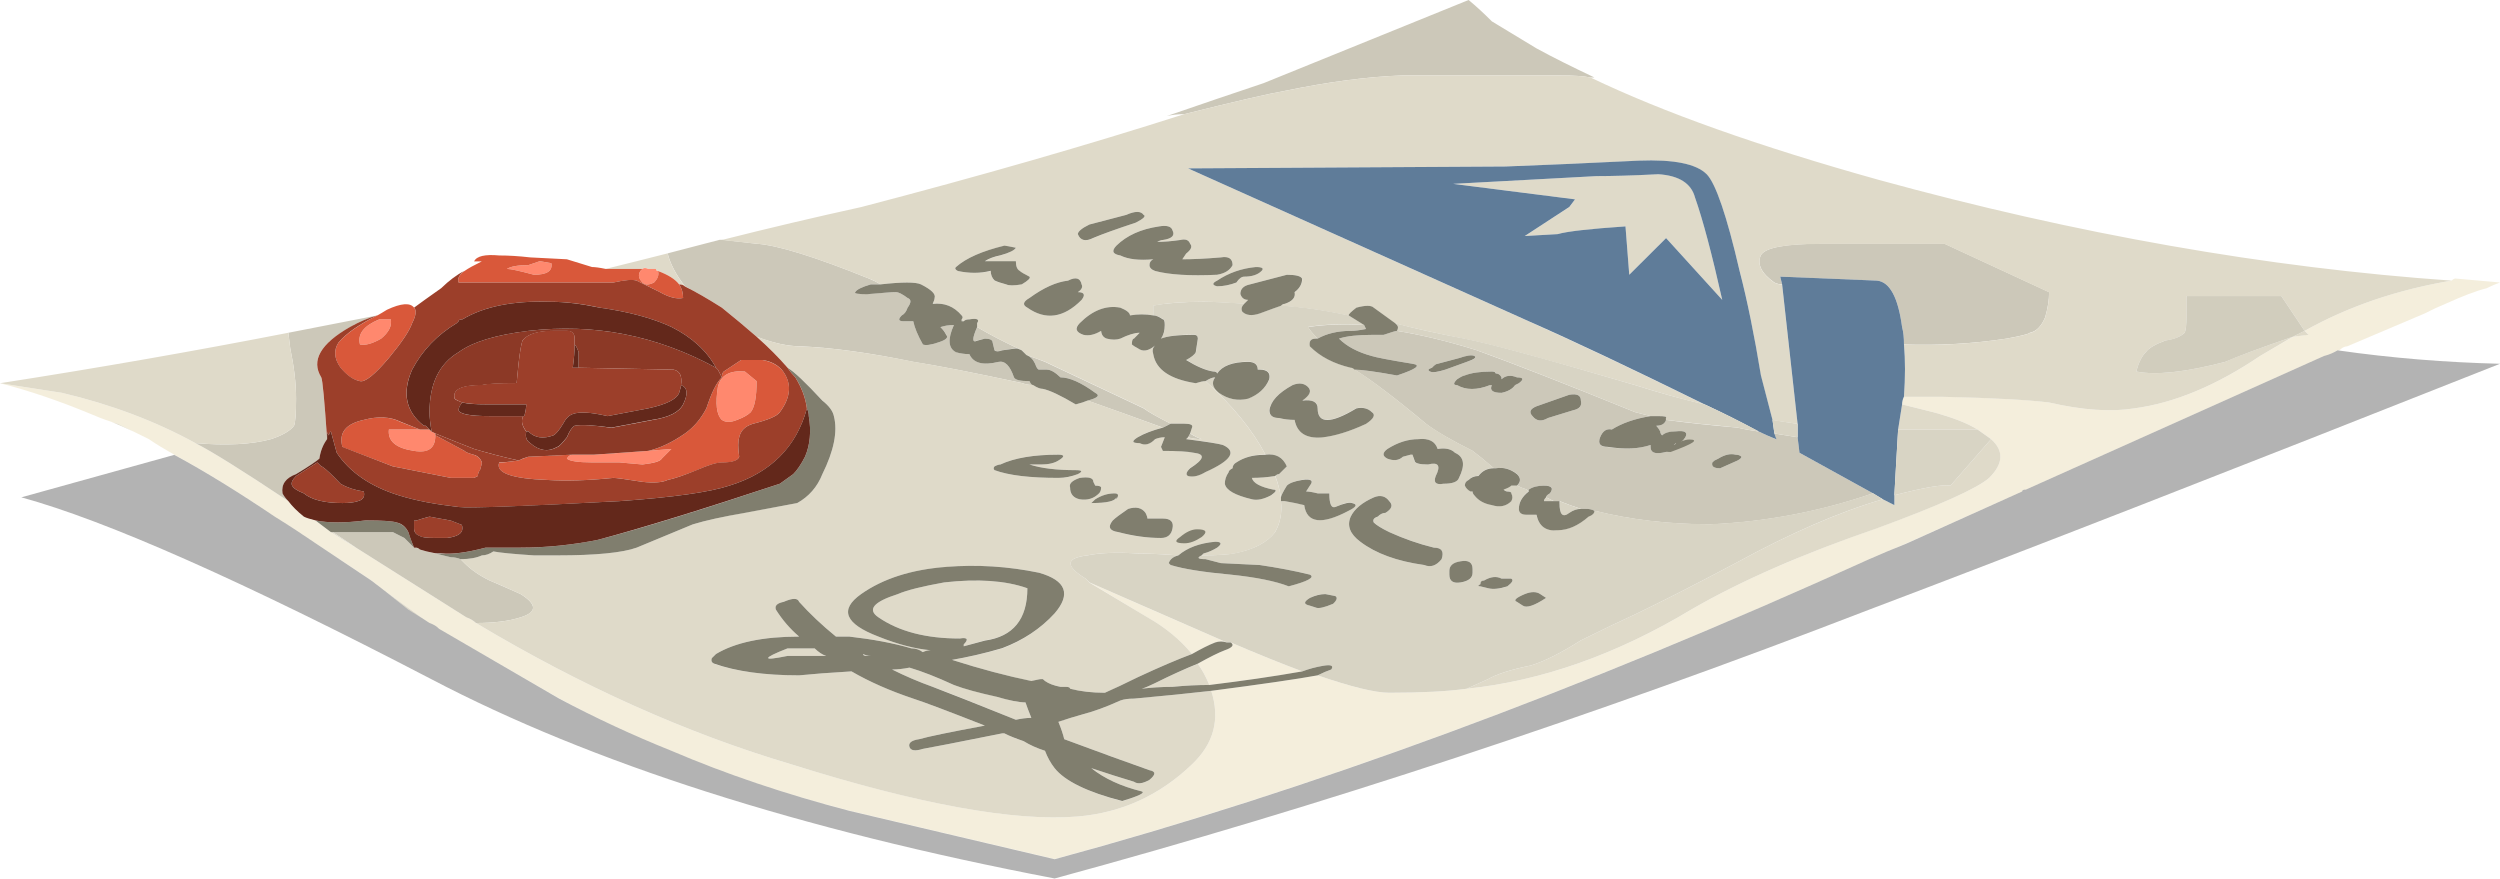 <?xml version="1.0" encoding="UTF-8" standalone="no"?>
<!-- Created with Inkscape (http://www.inkscape.org/) -->
<svg xmlns:inkscape="http://www.inkscape.org/namespaces/inkscape" xmlns:rdf="http://www.w3.org/1999/02/22-rdf-syntax-ns#" xmlns="http://www.w3.org/2000/svg" xmlns:xlink="http://www.w3.org/1999/xlink" xmlns:ns1="http://sozi.baierouge.fr" xmlns:cc="http://creativecommons.org/ns#" xmlns:sodipodi="http://sodipodi.sourceforge.net/DTD/sodipodi-0.dtd" xmlns:dc="http://purl.org/dc/elements/1.1/" id="svg2" xml:space="preserve" viewBox="0 0 64.6 22.701" version="1.1" inkscape:version="0.91 r13725">
  <g id="g10" transform="matrix(1.25 0 0 -1.25 0 22.701)">
    <g id="g12">
      <path id="path14" style="fill-rule:evenodd;fill:#f4eedc" d="m48.32 10.923c-0.082-0.055-0.172-0.094-0.281-0.122l-6.16-2.761c-0.051 0-0.078-0.012-0.078-0.039-0.774-0.348-1.574-0.707-2.403-1.078-0.265-0.11-0.519-0.215-0.757-0.321-6-2.719-11.614-4.785-16.84-6.199l-4.242 1c-1.332 0.344-2.559 0.758-3.68 1.238-0.801 0.321-1.57 0.68-2.32 1.082l-2.481 1.438c-0.051 0.054-0.117 0.094-0.199 0.121-0.02 0.016-0.039 0.027-0.059 0.039-0.351 0.25-0.672 0.484-0.961 0.699l-0.179 0.141-1.559 1.039c-0.16 0.105-0.309 0.199-0.441 0.281-0.746 0.508-1.442 0.934-2.078 1.281-0.188 0.106-0.364 0.211-0.524 0.321l-0.316 0.156c-0.11 0.055-0.215 0.109-0.321 0.16-0.05 0.012-0.097 0.024-0.14 0.043-0.074 0.023-0.149 0.051-0.223 0.078l-0.199 0.082c-0.641 0.266-1.266 0.481-1.879 0.637l1.281-0.199c1.012-0.239 1.934-0.586 2.758-1.039 0.32-0.161 0.961-0.559 1.922-1.2 0.078-0.109 0.184-0.214 0.32-0.32 0.051-0.027 0.133-0.055 0.239-0.082 0.105-0.078 0.214-0.16 0.32-0.238 0.16-0.106 0.332-0.215 0.519-0.321l2.282-1.441c0.078-0.027 0.144-0.066 0.199-0.117 2.187-1.309 4.359-2.281 6.519-2.922 2.641-0.824 4.614-1.187 5.922-1.078 0.907 0.078 1.692 0.437 2.36 1.078 0.453 0.43 0.586 0.934 0.398 1.52 1.039 0.136 1.773 0.242 2.199 0.32 0.696-0.238 1.188-0.36 1.481-0.36 0.668 0 1.203 0.028 1.601 0.083 1.547 0.16 3.094 0.707 4.641 1.636 1.012 0.59 2.293 1.149 3.84 1.684 1.304 0.48 2.078 0.824 2.32 1.039 0.293 0.293 0.305 0.558 0.039 0.801l-0.281 0.199c-0.211 0.133-0.52 0.25-0.918 0.359l-0.641 0.16c0 0.051 0.012 0.106 0.039 0.161h0.801c1.067-0.028 1.801-0.067 2.199-0.122 0.696-0.16 1.282-0.199 1.762-0.121 0.824 0.11 1.691 0.469 2.598 1.082l0.683 0.399 0.317 0.043-0.078 0.078c0.906 0.508 1.918 0.852 3.039 1.039 0.027 0.027 0.054 0.043 0.082 0.043l0.918-0.082c-0.078-0.027-0.172-0.066-0.282-0.121-0.21-0.051-0.492-0.16-0.839-0.317-0.133-0.054-0.278-0.121-0.438-0.203l-1.601-0.679c-0.051 0-0.106-0.028-0.161-0.082h-0.039v0.004zm-23.679-6.282c-0.243 0.293-0.547 0.547-0.922 0.758l-1.199 0.723c0.242-0.11 1.187-0.52 2.839-1.242-0.078 0.027-0.16 0.027-0.238 0-0.133-0.051-0.293-0.133-0.48-0.239zm2.281-0.359c-0.617-0.109-1.254-0.199-1.922-0.281-0.078 0.187-0.16 0.332-0.238 0.441 0.238 0.133 0.426 0.227 0.558 0.277 0.16 0.055 0.2 0.11 0.121 0.161 0.559-0.239 1.051-0.438 1.481-0.598z" inkscape:connector-curvature="0"/>
      <path id="path16" style="fill-rule:evenodd;fill:#ccc8b9" d="m9 6.719 0.32-0.078c0.078 0 0.145-0.015 0.2-0.039l0.082-0.082c0.132-0.133 0.304-0.254 0.519-0.359 0.133-0.055 0.344-0.149 0.641-0.281 0.343-0.215 0.343-0.375 0-0.481-0.242-0.078-0.547-0.117-0.922-0.117-0.055 0.051-0.121 0.09-0.199 0.117l-2.282 1.441c-0.16 0.106-0.32 0.215-0.48 0.321h1.242c0.051-0.028 0.133-0.067 0.238-0.121l0.2-0.2h0.043c0.031-0.007 0.058-0.019 0.078-0.039 0.082-0.027 0.187-0.054 0.32-0.082zm-3.039 4.563 1.84 0.359c-0.188-0.054-0.375-0.133-0.563-0.242-0.613-0.344-0.812-0.691-0.597-1.039 0.027-0.055 0.066-0.48 0.121-1.281-0.082-0.106-0.137-0.239-0.16-0.399-0.055-0.054-0.215-0.16-0.481-0.32-0.215-0.078-0.309-0.215-0.281-0.398 0.027-0.055 0.066-0.11 0.121-0.161-0.961 0.641-1.602 1.039-1.922 1.2 0.641-0.055 1.16-0.028 1.563 0.082 0.238 0.078 0.398 0.172 0.476 0.277 0.027 0.055 0.043 0.242 0.043 0.563 0 0.316-0.043 0.664-0.121 1.039l-0.039 0.32zm26.918 5.277c-0.133 0.028-0.348 0.043-0.641 0.043h-3.238c-0.746-0.027-1.559-0.137-2.441-0.32-0.321-0.055-1.012-0.215-2.079-0.481-0.136 0-0.253-0.015-0.359-0.039 0.691 0.239 1.359 0.465 2 0.68l4.238 1.719c0.161-0.133 0.321-0.281 0.481-0.442l0.922-0.558c0.343-0.188 0.746-0.387 1.199-0.602h-0.082zm6.48-5.519c0 0.133-0.011 0.254-0.039 0.359-0.082 0.617-0.254 0.934-0.519 0.961l-2 0.082 0.039-0.16c-0.051 0-0.106 0.012-0.16 0.039-0.266 0.187-0.36 0.375-0.282 0.559 0.082 0.16 0.497 0.242 1.243 0.242h2.558l2.16-1c0-0.16-0.027-0.332-0.082-0.52-0.078-0.187-0.183-0.293-0.316-0.32-0.027-0.027-0.188-0.067-0.481-0.121-0.691-0.106-1.402-0.145-2.121-0.121zm-8.48-2.559c-0.184 0.16-0.332 0.281-0.438 0.359-0.429 0.215-0.75 0.399-0.961 0.559-0.64 0.535-1.132 0.906-1.48 1.121 0.133 0 0.426-0.039 0.879-0.121 0.402 0.133 0.508 0.215 0.32 0.242-0.48 0.078-0.758 0.133-0.84 0.16-0.293 0.079-0.519 0.2-0.679 0.36 0.16 0.054 0.398 0.078 0.718 0.078h0.2c0.16 0.055 0.254 0.082 0.281 0.082 0.508-0.082 1.055-0.215 1.641-0.398 0.746-0.27 1.839-0.696 3.281-1.282 0.105-0.027 0.211-0.054 0.32-0.082-0.32-0.051-0.59-0.144-0.801-0.277-0.109 0.023-0.187-0.027-0.242-0.16-0.051-0.133 0-0.203 0.16-0.203 0.348-0.051 0.641-0.039 0.883 0.043v-0.043c0-0.106 0.078-0.145 0.238-0.118 0.161 0.028 0.254 0.079 0.282 0.161h-0.039l0.039 0.039v-0.039c0.078 0.027 0.148 0.078 0.199 0.16 0.055 0.105-0.012 0.144-0.199 0.117-0.133 0-0.227-0.024-0.282-0.078-0.027 0.027-0.039 0.054-0.039 0.078-0.027 0.055-0.054 0.094-0.082 0.121 0.11 0 0.176 0.039 0.2 0.121 0.402-0.055 0.894-0.109 1.48-0.16 0.109-0.027 0.254-0.055 0.441-0.082 0.106-0.051 0.227-0.106 0.36-0.16l-0.039 0.121c0.16-0.027 0.32-0.051 0.48-0.078l0.039-0.321 1.52-0.839c-1.09-0.375-2.211-0.59-3.36-0.641-0.851 0-1.652 0.094-2.398 0.281-0.055 0.024-0.106 0.039-0.16 0.039h-0.121c-0.16 0.051-0.305 0.106-0.438 0.16h-0.121c-0.055 0.028-0.109 0.051-0.16 0.079 0 0.027 0.027 0.054 0.078 0.082 0.082 0.105 0.043 0.16-0.117 0.16-0.133 0-0.242-0.028-0.32-0.082v-0.039l-0.04 0.039c-0.082 0.027-0.148 0.054-0.199 0.082 0.078 0.078 0.078 0.16 0 0.238-0.136 0.109-0.281 0.148-0.441 0.121h-0.043zm-2.68 2.961 0.039-0.082c-0.133-0.027-0.238-0.039-0.316-0.039-0.27 0-0.496-0.055-0.684-0.16-0.105 0.105-0.172 0.187-0.199 0.238 0.348 0.055 0.734 0.066 1.16 0.043zm7.321-2.762-0.079-0.039-0.043-0.039c-0.023-0.082 0.028-0.121 0.161-0.121l0.359 0.16c0.055 0.028 0.082 0.051 0.082 0.078-0.027 0.028-0.066 0.043-0.121 0.043-0.106 0.028-0.227 0-0.359-0.082zm-4.122 1.559c0.11 0.082 0.094 0.121-0.039 0.121-0.132 0.055-0.238 0.039-0.32-0.039v0.039c-0.027 0.055-0.066 0.082-0.117 0.082 0 0.023-0.027 0.039-0.082 0.039-0.238 0-0.426-0.027-0.559-0.082-0.027 0-0.082-0.027-0.16-0.078-0.082-0.082-0.082-0.121 0-0.121 0.184-0.106 0.414-0.106 0.68 0h0.039c-0.051-0.106 0.015-0.16 0.199-0.16 0.137 0.027 0.227 0.082 0.281 0.16l0.078 0.039zm1.043-0.238-0.679-0.239c-0.137-0.054-0.16-0.121-0.082-0.203 0.082-0.105 0.187-0.117 0.32-0.039l0.52 0.16c0.132 0.028 0.187 0.094 0.16 0.2 0 0.109-0.078 0.148-0.239 0.121zm-2.722 0.64c-0.024 0-0.067-0.027-0.117-0.082-0.082-0.027-0.094-0.051-0.04-0.078 0.051-0.027 0.157-0.016 0.317 0.039l0.441 0.16c0.16 0.051 0.215 0.094 0.16 0.121-0.054 0.024-0.16 0.012-0.32-0.043l-0.441-0.117zm-8.5 0.18c0.129-0.043 0.258-0.09 0.383-0.141l2.039-0.961c0.105-0.078 0.293-0.183 0.558-0.316-0.054-0.027-0.105-0.055-0.16-0.082-0.586 0.215-1.105 0.398-1.559 0.559 0.215 0.054 0.266 0.109 0.161 0.16-0.293 0.215-0.536 0.32-0.719 0.32-0.11 0.105-0.203 0.16-0.281 0.16h-0.161c-0.027 0-0.054 0.039-0.082 0.121-0.043 0.094-0.105 0.153-0.179 0.18zm-3.02 1.461h-0.199c-0.188-0.055-0.293-0.109-0.32-0.16-0.028-0.028 0.054-0.039 0.242-0.039 0.316 0.023 0.519 0.039 0.598 0.039 0.054 0 0.132-0.039 0.242-0.121 0.078-0.028 0.078-0.094 0-0.2-0.028-0.082-0.067-0.132-0.121-0.16-0.082-0.082-0.067-0.121 0.039-0.121h0.199c0.027-0.133 0.094-0.293 0.199-0.48 0.055-0.024 0.16-0.012 0.32 0.043 0.161 0.05 0.215 0.105 0.161 0.16-0.024 0.051-0.067 0.105-0.118 0.16 0.079 0.023 0.172 0.039 0.278 0.039-0.133-0.293-0.117-0.48 0.043-0.559 0.078-0.027 0.172-0.043 0.277-0.043 0.082-0.183 0.281-0.238 0.602-0.16 0.132 0.028 0.238-0.078 0.32-0.32 0.027-0.051 0.133-0.078 0.32-0.078 0.024-0.051 0.051-0.078 0.078-0.082-0.082 0-0.16 0.015-0.238 0.043-0.988 0.211-1.734 0.359-2.242 0.437-0.906 0.188-1.68 0.293-2.32 0.321-0.266 0-0.571 0.066-0.918 0.199-0.215 0.187-0.453 0.387-0.719 0.601-0.297 0.188-0.551 0.332-0.762 0.442-0.187 0.238-0.305 0.465-0.359 0.68l1.078 0.281h0.043l0.719-0.082c0.425-0.028 1.199-0.266 2.32-0.719 0.078-0.031 0.16-0.07 0.238-0.121zm2-0.883c0.258-0.152 0.551-0.305 0.879-0.457-0.031 0.012-0.058 0.02-0.078 0.02l-0.281-0.043c-0.078-0.024-0.133-0.024-0.16 0l-0.039 0.16c0 0.054-0.055 0.082-0.161 0.082l-0.16-0.039c-0.105-0.055-0.105 0.039 0 0.277zm-0.277 0.121h-0.043v0.039l0.043-0.039zm4.637-2.398 0.043 0.078c0.078-0.051 0.16-0.094 0.238-0.117-0.106 0-0.199 0.011-0.281 0.039z" inkscape:connector-curvature="0"/>
      <path id="path18" style="fill-rule:evenodd;fill:#dfdac9" d="m25.039 3.88c0.188-0.586 0.055-1.09-0.398-1.52-0.668-0.641-1.453-1-2.36-1.078-1.308-0.109-3.281 0.25-5.922 1.078-2.16 0.641-4.332 1.613-6.519 2.922 0.375 0 0.68 0.039 0.922 0.117 0.343 0.109 0.343 0.27 0 0.481-0.297 0.136-0.508 0.226-0.641 0.281-0.215 0.105-0.387 0.226-0.519 0.359l-0.082 0.082c0.187 0 0.335 0.028 0.441 0.078 0.078 0 0.16 0.028 0.238 0.082 0.133-0.027 0.414-0.054 0.84-0.082h0.481c0.8 0 1.347 0.055 1.64 0.16l1.16 0.481c0.266 0.082 0.625 0.16 1.078 0.242l1.082 0.199c0.239 0.133 0.415 0.332 0.52 0.598 0.238 0.48 0.32 0.883 0.238 1.203-0.023 0.106-0.105 0.211-0.238 0.32-0.348 0.372-0.586 0.598-0.719 0.68-0.187 0.211-0.402 0.426-0.64 0.641 0.347-0.137 0.652-0.203 0.918-0.203 0.64-0.028 1.414-0.133 2.32-0.317 0.508-0.082 1.254-0.226 2.242-0.441 0.078-0.028 0.156-0.039 0.238-0.039 0.082-0.055 0.149-0.082 0.2-0.082 0.136-0.028 0.363-0.133 0.679-0.321 0.11 0.028 0.188 0.055 0.242 0.082 0.454-0.16 0.973-0.347 1.559-0.562-0.211-0.051-0.387-0.117-0.519-0.199-0.133-0.078-0.122-0.117 0.039-0.117 0.109-0.055 0.214-0.028 0.32 0.078 0.055 0.027 0.121 0.039 0.199 0.039l-0.078-0.199 0.039-0.079c0.293 0 0.508-0.015 0.641-0.043 0.242-0.027 0.215-0.132-0.078-0.316-0.082-0.082-0.094-0.137-0.043-0.16 0.109-0.027 0.226 0 0.363 0.078 0.531 0.242 0.652 0.426 0.359 0.559-0.082 0.027-0.336 0.07-0.761 0.121l0.039 0.039c0.082-0.024 0.175-0.039 0.281-0.039-0.078 0.027-0.16 0.066-0.238 0.121l0.039 0.117c0.027 0.055-0.028 0.082-0.161 0.082h-0.281c-0.265 0.133-0.453 0.238-0.558 0.32l-2.039 0.961c-0.125 0.047-0.254 0.094-0.383 0.137l-0.02 0.019c-0.027 0.028-0.054 0.055-0.078 0.083-0.016 0.003-0.027 0.011-0.043 0.019-0.328 0.152-0.621 0.305-0.879 0.457v0.082c0.055 0.078 0 0.106-0.16 0.078-0.051 0-0.094-0.011-0.117-0.039l-0.043 0.039c0.027 0.028 0.027 0.055 0 0.082-0.16 0.188-0.359 0.266-0.598 0.242 0.028 0.051 0.039 0.09 0.039 0.118 0.028 0.082-0.066 0.172-0.281 0.281-0.105 0.051-0.387 0.051-0.84 0-0.078 0.051-0.16 0.094-0.238 0.121-1.121 0.453-1.895 0.691-2.32 0.719l-0.719 0.078c0.957 0.242 1.918 0.469 2.879 0.68 2.453 0.64 4.679 1.281 6.679 1.921 1.067 0.266 1.758 0.426 2.082 0.481 0.879 0.183 1.692 0.293 2.438 0.32h3.242c0.293 0 0.504-0.015 0.637-0.043 1.496-0.719 3.484-1.426 5.961-2.117 4.082-1.121 8.027-1.816 11.84-2.082-1.118-0.187-2.133-0.531-3.039-1.039l0.082-0.082-0.325-0.039-0.679-0.399c-0.907-0.613-1.774-0.972-2.598-1.082-0.48-0.078-1.066-0.039-1.762 0.121-0.398 0.051-1.132 0.094-2.199 0.118h-0.801c0.028 0.402 0.028 0.761 0 1.082 0.719-0.028 1.426 0.015 2.121 0.121 0.293 0.051 0.454 0.094 0.481 0.117 0.133 0.027 0.238 0.137 0.316 0.32 0.055 0.188 0.082 0.36 0.082 0.52l-2.16 1h-2.558c-0.746 0-1.161-0.078-1.243-0.238-0.078-0.188 0.016-0.375 0.282-0.563 0.054-0.023 0.109-0.039 0.16-0.039l0.32-2.879c-0.187 0.027-0.359 0.051-0.519 0.078l-0.243 0.922c-0.132 0.824-0.277 1.547-0.437 2.16-0.27 1.145-0.496 1.813-0.684 2-0.211 0.211-0.679 0.305-1.398 0.278-1.094-0.051-2.012-0.09-2.758-0.118l-6.562-0.039 7.039-3.16c0.906-0.402 2.121-0.976 3.64-1.722-0.453 0.109-0.933 0.242-1.437 0.402-1.817 0.531-2.989 0.851-3.524 0.957-0.558 0.109-1.039 0.215-1.437 0.32l-0.442 0.321c-0.05 0.054-0.171 0.054-0.359 0-0.105-0.079-0.16-0.133-0.16-0.161-0.508 0.11-0.973 0.176-1.399 0.2 0.024 0.027 0.051 0.043 0.079 0.043 0.16 0.05 0.226 0.132 0.203 0.238 0.105 0.082 0.16 0.176 0.16 0.281-0.027 0.055-0.133 0.082-0.32 0.082l-0.762-0.199c-0.133-0.027-0.199-0.094-0.199-0.199 0.027-0.082 0.078-0.121 0.16-0.121l-0.082-0.082c-0.371 0.027-0.653 0.043-0.84 0.043-0.426 0-0.774-0.028-1.039-0.083v-0.199c-0.16 0.028-0.32 0.028-0.481 0 0 0.051-0.066 0.106-0.199 0.16-0.293 0.051-0.574-0.054-0.84-0.32-0.109-0.109-0.082-0.187 0.078-0.242 0.106-0.024 0.227 0 0.36 0.082 0.012-0.082 0.051-0.137 0.121-0.16 0.105-0.028 0.199-0.028 0.281 0 0.16 0.078 0.293 0.121 0.399 0.121l-0.118-0.121c-0.027 0-0.043-0.039-0.043-0.121 0.028-0.024 0.067-0.051 0.122-0.078 0.105-0.079 0.222-0.059 0.359 0.058-0.051-0.047-0.063-0.105-0.039-0.18 0.055-0.32 0.348-0.519 0.879-0.601 0.082 0.027 0.148 0.043 0.203 0.043 0.558-0.508 0.973-1.016 1.238-1.52h-0.039c-0.215 0-0.402-0.054-0.562-0.16-0.051-0.027-0.079-0.066-0.079-0.121-0.054-0.027-0.082-0.051-0.082-0.078-0.05-0.082-0.078-0.16-0.078-0.242 0.028-0.133 0.215-0.238 0.559-0.321 0.109-0.023 0.242 0 0.402 0.083 0.106 0.078 0.117 0.117 0.039 0.117-0.265 0.054-0.414 0.133-0.441 0.242 0.16 0 0.32 0.012 0.48 0.039 0.055-0.133 0.094-0.281 0.121-0.438v-0.082c0.028-0.242-0.015-0.453-0.121-0.64-0.16-0.215-0.437-0.36-0.839-0.442-0.133-0.023-0.36-0.039-0.68-0.039l0.039 0.039c0.109 0.028 0.203 0.071 0.281 0.121 0.106 0.083 0.094 0.122-0.039 0.122-0.32-0.028-0.574-0.122-0.762-0.282-0.371 0.028-0.652 0.039-0.839 0.039-0.426 0.028-0.774 0.016-1.04-0.039-0.453-0.054-0.464-0.215-0.039-0.48l0.079-0.082 1.203-0.719c0.371-0.211 0.679-0.465 0.918-0.758-0.293-0.109-0.668-0.269-1.121-0.48-0.266-0.133-0.493-0.242-0.68-0.321-0.266 0-0.504 0.028-0.719 0.079 0 0.027-0.027 0.043-0.082 0.043h-0.117c-0.133 0.027-0.242 0.066-0.32 0.117l-0.04 0.043h-0.042c-0.024 0-0.094-0.016-0.2-0.043-0.508 0.109-1.054 0.254-1.64 0.441 0.32 0.051 0.668 0.133 1.043 0.238 0.425 0.161 0.785 0.403 1.078 0.723 0.347 0.399 0.238 0.68-0.321 0.84-0.64 0.133-1.281 0.172-1.918 0.117-0.722-0.051-1.308-0.238-1.761-0.558-0.453-0.321-0.332-0.614 0.359-0.879 0.402-0.161 0.762-0.254 1.082-0.282-0.054 0-0.109-0.015-0.16-0.039-0.082 0.051-0.16 0.078-0.242 0.078-0.371 0.11-0.801 0.188-1.278 0.243h-0.281c-0.293 0.238-0.547 0.48-0.761 0.718-0.024 0.082-0.133 0.082-0.321 0-0.133-0.027-0.183-0.082-0.16-0.16 0.137-0.215 0.297-0.398 0.481-0.558-0.747 0-1.321-0.121-1.719-0.36-0.028-0.027-0.055-0.054-0.078-0.082-0.028-0.054-0.016-0.094 0.039-0.121 0.453-0.156 1.039-0.238 1.758-0.238 0.269 0.027 0.628 0.055 1.082 0.082 0.371-0.215 0.8-0.402 1.277-0.563 0.242-0.078 0.734-0.265 1.48-0.558-0.718-0.133-1.171-0.227-1.359-0.281-0.16-0.028-0.227-0.079-0.199-0.161 0.027-0.078 0.121-0.093 0.281-0.039 0.16 0.028 0.707 0.133 1.641 0.321h0.039c0.105-0.055 0.238-0.11 0.398-0.161 0.133-0.082 0.281-0.148 0.442-0.199 0.05-0.136 0.121-0.254 0.199-0.359 0.215-0.27 0.679-0.496 1.398-0.684 0.348 0.11 0.481 0.176 0.403 0.203-0.43 0.106-0.774 0.266-1.04 0.481 0.317-0.109 0.614-0.203 0.879-0.281 0.079-0.055 0.188-0.043 0.321 0.039 0.133 0.105 0.133 0.175 0 0.199-0.453 0.16-1.039 0.375-1.762 0.641-0.027 0.109-0.066 0.226-0.121 0.359 0.16 0.055 0.336 0.109 0.523 0.16 0.211 0.055 0.465 0.149 0.758 0.281 0.082 0.028 0.176 0.039 0.281 0.039 0.614 0.055 1.145 0.11 1.598 0.161zm15.84 5.402h-1.641c0.028 0.183 0.055 0.359 0.082 0.519l0.641-0.16c0.398-0.109 0.707-0.226 0.918-0.359zm-10.559-5.359 0.442 0.199c0.183 0.105 0.48 0.199 0.879 0.281 0.265 0.078 0.613 0.25 1.039 0.52 0.48 0.238 0.84 0.41 1.082 0.519 0.558 0.266 1.265 0.625 2.117 1.078 1.121 0.613 2.137 1.055 3.043 1.32l0.238-0.121v0.204c0.613 0.16 1 0.226 1.16 0.199l0.84 0.961c0.27-0.243 0.254-0.508-0.039-0.801-0.242-0.215-1.016-0.563-2.32-1.043-1.547-0.531-2.824-1.09-3.84-1.68-1.547-0.929-3.094-1.476-4.641-1.636zm-23.441 3.238c0.16-0.106 0.32-0.215 0.48-0.321-0.187 0.11-0.359 0.215-0.519 0.321h0.039zm-4.578 2.281c0.043-0.019 0.09-0.031 0.14-0.043 0.106-0.051 0.211-0.105 0.321-0.16-0.16 0.074-0.313 0.141-0.461 0.203zm-2.301 0.797c2.055 0.32 4.039 0.668 5.961 1.043l0.039-0.32c0.078-0.375 0.121-0.719 0.121-1.039 0-0.321-0.016-0.508-0.043-0.563-0.078-0.105-0.238-0.199-0.476-0.277-0.403-0.11-0.922-0.137-1.563-0.082-0.824 0.453-1.746 0.8-2.758 1.039l-1.281 0.199zm8.82-4.918c-0.129 0.082-0.254 0.16-0.379 0.238-0.203 0.16-0.394 0.317-0.582 0.461 0.289-0.215 0.61-0.449 0.961-0.699zm21.219 9.039 2.961 0.16c0.32 0 0.746 0.016 1.281 0.039 0.426-0.023 0.68-0.183 0.758-0.476 0.16-0.453 0.348-1.16 0.563-2.121l-1.161 1.277-0.761-0.758-0.078 1c-0.75-0.055-1.215-0.109-1.403-0.16l-0.679-0.039 0.921 0.598 0.118 0.16-2.52 0.32zm17.359-3.16 0.243 0.121-0.481 0.719h-1.961v-0.399c0-0.187-0.011-0.308-0.039-0.359-0.082-0.082-0.215-0.137-0.398-0.16-0.215-0.082-0.348-0.16-0.403-0.242-0.082-0.079-0.148-0.215-0.199-0.399 0.399-0.082 1.012-0.016 1.84 0.199 0.238 0.11 0.707 0.282 1.398 0.52zm-33.597 1.723c0.051-0.215 0.172-0.442 0.359-0.684-0.027 0.027-0.066 0.043-0.121 0.043-0.078 0.105-0.227 0.199-0.437 0.277-0.028 0-0.043 0.016-0.043 0.043h-0.161c-0.05 0.028-0.093 0.028-0.117 0h-0.761c0.425 0.106 0.855 0.211 1.281 0.321zm6-0.364c0.238-0.051 0.465-0.051 0.679 0 0-0.078 0.028-0.144 0.079-0.199 0.054-0.027 0.136-0.051 0.242-0.078 0.051-0.027 0.16-0.027 0.32 0 0.133 0.078 0.184 0.133 0.16 0.16-0.109 0.051-0.176 0.09-0.203 0.117-0.051 0.028-0.078 0.094-0.078 0.199h-0.641c0.082 0.055 0.188 0.094 0.321 0.122 0.187 0.054 0.293 0.109 0.32 0.16-0.133 0.027-0.215 0.039-0.238 0.039-0.453-0.106-0.789-0.25-1-0.438-0.028-0.027-0.016-0.054 0.039-0.082zm2.48 0.762c0.051-0.133 0.16-0.16 0.321-0.082 0.183 0.082 0.476 0.187 0.878 0.32 0.161 0.082 0.215 0.133 0.161 0.16-0.055 0.082-0.176 0.082-0.36 0l-0.761-0.199c-0.161-0.078-0.239-0.148-0.239-0.199zm0.879-0.441c0.16-0.079 0.387-0.106 0.68-0.079-0.055-0.027-0.078-0.066-0.078-0.121 0-0.05 0.039-0.093 0.117-0.121 0.293-0.078 0.723-0.105 1.281-0.078 0.16 0.027 0.266 0.094 0.32 0.199 0 0.133-0.082 0.188-0.242 0.16-0.316-0.027-0.586-0.039-0.797-0.039l0.079 0.118c0.105 0.082 0.132 0.148 0.082 0.203-0.028 0.078-0.094 0.105-0.204 0.078-0.183-0.027-0.343-0.039-0.476-0.039 0.051 0.027 0.09 0.039 0.117 0.039 0.188 0.027 0.254 0.094 0.199 0.199-0.023 0.082-0.117 0.109-0.277 0.082-0.375-0.055-0.668-0.187-0.883-0.398-0.105-0.11-0.078-0.176 0.082-0.203zm2.918-0.321c0.055 0.055 0.016 0.082-0.117 0.082-0.293-0.027-0.559-0.121-0.801-0.281-0.105-0.051-0.105-0.094 0-0.117 0.133 0 0.266 0.023 0.402 0.078 0.051 0.082 0.106 0.121 0.161 0.121 0.156 0 0.277 0.039 0.355 0.117zm-3.797-0.437c0.078 0.051 0.106 0.105 0.078 0.16-0.027 0.133-0.121 0.16-0.281 0.078-0.238-0.027-0.504-0.145-0.797-0.359-0.136-0.078-0.148-0.145-0.043-0.2 0.375-0.265 0.75-0.214 1.121 0.161 0.082 0.105 0.055 0.16-0.078 0.16zm-0.402-3.36c-0.504 0-0.906-0.066-1.199-0.203-0.028 0-0.067-0.011-0.121-0.039-0.024-0.027-0.024-0.051 0-0.078 0.296-0.109 0.734-0.16 1.32-0.16 0.133 0 0.266 0.023 0.402 0.078 0.106 0.055 0.094 0.082-0.043 0.082-0.398 0-0.718 0.039-0.957 0.117h0.239c0.16 0 0.281 0.028 0.359 0.082 0.133 0.078 0.133 0.121 0 0.121zm0.883-0.679c0 0.023-0.043 0.039-0.121 0.039l-0.039 0.078c0 0.082-0.094 0.105-0.282 0.082-0.16-0.055-0.226-0.121-0.199-0.199 0-0.137 0.067-0.215 0.199-0.243 0.16-0.027 0.293 0.016 0.399 0.122 0.027 0.027 0.043 0.066 0.043 0.121zm-0.203-0.321c0.32 0 0.496 0.039 0.519 0.118v-0.04c0.055 0.083 0.043 0.122-0.039 0.122-0.133 0-0.266-0.043-0.398-0.122l-0.082-0.078zm1.16-0.32c0 0.023-0.012 0.066-0.039 0.117-0.078 0.11-0.2 0.133-0.36 0.082-0.16-0.109-0.265-0.187-0.32-0.242-0.105-0.133-0.066-0.211 0.121-0.238 0.293-0.082 0.586-0.121 0.879-0.121 0.133 0 0.215 0.066 0.238 0.199 0.028 0.133-0.039 0.203-0.199 0.203h-0.32zm-2.399-4.121c-0.105 0-0.215-0.016-0.32-0.039-0.855 0.348-1.426 0.574-1.719 0.68-0.293 0.105-0.574 0.226-0.84 0.359 0.106 0 0.227 0.012 0.36 0.039 0.265-0.078 0.57-0.199 0.918-0.359 0.215-0.078 0.508-0.161 0.883-0.239 0.265-0.082 0.464-0.121 0.597-0.121 0.028-0.082 0.067-0.187 0.121-0.32zm3.68 0.68c-0.238 0-0.492-0.012-0.762-0.039-0.238 0-0.453-0.016-0.636-0.043 0.078 0.027 0.171 0.07 0.277 0.121 0.32 0.16 0.613 0.293 0.883 0.398 0.078-0.105 0.16-0.25 0.238-0.437zm-8.719 0.601c-0.269-0.054-0.402-0.07-0.402-0.043 0 0.028 0.133 0.094 0.402 0.199h0.559c0.082-0.078 0.16-0.132 0.238-0.156h-0.797zm2.278 1.278c0.187 0.082 0.507 0.16 0.961 0.242 0.695 0.078 1.265 0.039 1.718-0.121 0-0.641-0.293-1-0.879-1.078l-0.437-0.122v0.039c0.105 0.106 0.078 0.149-0.082 0.122-0.695 0-1.254 0.144-1.68 0.437-0.238 0.16-0.105 0.32 0.399 0.481zm-0.559-1.278h-0.078c-0.055 0-0.082 0.012-0.082 0.039 0.051-0.023 0.101-0.039 0.16-0.039z" inkscape:connector-curvature="0"/>
      <path id="path20" style="fill-rule:evenodd;fill:#5f7c99" d="m38.719 7.962-1.52 0.839-0.039 0.321v0.277l-0.32 2.883-0.039 0.16 2-0.082c0.265-0.027 0.437-0.348 0.519-0.961 0.028-0.105 0.039-0.226 0.039-0.359 0.028-0.321 0.028-0.68 0-1.078-0.027-0.055-0.039-0.11-0.039-0.161-0.027-0.16-0.054-0.336-0.082-0.519-0.027-0.426-0.05-0.883-0.078-1.359v-0.204l-0.238 0.121-0.203 0.122zm-8.68 6.398 2.52-0.32-0.118-0.157-0.921-0.601 0.679 0.039c0.188 0.055 0.656 0.109 1.403 0.16l0.078-1 0.761 0.758 1.161-1.277c-0.215 0.957-0.403 1.664-0.563 2.117-0.078 0.293-0.332 0.453-0.758 0.48-0.535-0.027-0.961-0.039-1.281-0.039l-2.961-0.16zm6.32-5.121c-0.398 0.215-0.773 0.402-1.121 0.562-1.519 0.747-2.73 1.321-3.636 1.719l-7.043 3.16 6.562 0.039c0.746 0.028 1.668 0.067 2.758 0.121 0.723 0.028 1.187-0.066 1.402-0.281 0.184-0.187 0.414-0.851 0.68-2 0.16-0.613 0.305-1.332 0.441-2.16l0.239-0.918 0.039-0.281 0.043-0.121c-0.137 0.054-0.258 0.109-0.364 0.16z" inkscape:connector-curvature="0"/>
      <path id="path22" style="fill-rule:evenodd;fill:#d1cdbd" d="m47.641 11.321-0.243-0.121c-0.691-0.238-1.16-0.414-1.398-0.52-0.828-0.215-1.441-0.281-1.84-0.199 0.051 0.188 0.117 0.32 0.199 0.399 0.055 0.082 0.188 0.16 0.403 0.242 0.183 0.027 0.316 0.078 0.398 0.16 0.028 0.051 0.039 0.172 0.039 0.359v0.399h1.961l0.481-0.719z" inkscape:connector-curvature="0"/>
      <path id="path24" style="fill-rule:evenodd;fill:#000000;fill-opacity:0.298" d="m7.859 6.02c0.188-0.148 0.379-0.301 0.582-0.461 0.125-0.078 0.25-0.156 0.379-0.238 0.02-0.012 0.039-0.027 0.059-0.039 0.082-0.027 0.148-0.067 0.199-0.121l2.481-1.442c0.75-0.398 1.519-0.757 2.32-1.078 1.121-0.48 2.348-0.894 3.68-1.242l4.242-1c5.226 1.414 10.84 3.481 16.84 6.203 0.238 0.106 0.492 0.211 0.757 0.317 0.829 0.375 1.629 0.734 2.403 1.082 0 0.027 0.027 0.039 0.078 0.039l6.16 2.761c0.109 0.028 0.199 0.067 0.281 0.118 1.121-0.161 2.242-0.25 3.36-0.278-5.52-2.187-9.868-3.883-13.039-5.082-5.735-2.215-11.348-4.066-16.84-5.558-5.281 1.011-9.574 2.386-12.879 4.117-3.895 2.027-6.723 3.281-8.481 3.762 0.957 0.265 2.012 0.558 3.161 0.878 0.636-0.343 1.332-0.773 2.078-1.277 0.132-0.082 0.281-0.176 0.441-0.281l1.559-1.043 0.179-0.137z" inkscape:connector-curvature="0"/>
      <path id="path26" style="fill-rule:evenodd;fill:#d8d4c4" d="m41.16 9.083-0.84-0.961c-0.16 0.027-0.547-0.039-1.16-0.199 0.028 0.48 0.051 0.933 0.078 1.359h1.641l0.281-0.199zm-13.922-4.883c0.11 0.055 0.203 0.094 0.282 0.121 0.054 0.078 0 0.105-0.161 0.078-0.16-0.027-0.304-0.066-0.437-0.117-0.43 0.16-0.922 0.359-1.481 0.598h-0.082c-1.652 0.722-2.597 1.136-2.839 1.242l-0.079 0.078c-0.429 0.265-0.414 0.426 0.039 0.48 0.266 0.055 0.614 0.067 1.04 0.039 0.187 0 0.468-0.011 0.839-0.039-0.105-0.027-0.171-0.078-0.199-0.16l0.039-0.039c0.266-0.082 0.68-0.148 1.242-0.199 0.532-0.055 0.934-0.133 1.2-0.242 0.398 0.109 0.547 0.187 0.437 0.242-0.316 0.078-0.664 0.144-1.039 0.199l-0.801 0.039-0.316 0.082c-0.16 0-0.188 0.028-0.082 0.078 0.32 0 0.547 0.016 0.68 0.043 0.402 0.078 0.679 0.227 0.839 0.438 0.106 0.187 0.149 0.402 0.121 0.64h0.079c0.16-0.027 0.293-0.05 0.402-0.078 0.051-0.375 0.359-0.414 0.918-0.121 0.16 0.082 0.187 0.133 0.082 0.16-0.055 0.028-0.176 0-0.359-0.082-0.082-0.023-0.122 0.067-0.122 0.282h-0.242c-0.105 0.027-0.183 0.039-0.238 0.039l0.078 0.121c0.082 0.105 0.027 0.148-0.156 0.121-0.16-0.028-0.27-0.07-0.32-0.121-0.082-0.133-0.122-0.215-0.122-0.239-0.027 0.157-0.066 0.305-0.117 0.438 0.024 0.027 0.051 0.039 0.078 0.039l0.161 0.16c-0.082 0.188-0.227 0.27-0.442 0.242-0.265 0.508-0.68 1.012-1.238 1.52 0.078 0.051 0.144 0.078 0.199 0.078-0.078-0.105-0.055-0.211 0.082-0.316 0.184-0.137 0.387-0.176 0.598-0.121 0.215 0.082 0.359 0.214 0.441 0.398 0.028 0.137-0.039 0.203-0.199 0.203h-0.043c0 0.106-0.066 0.16-0.199 0.16-0.321 0-0.531-0.082-0.641-0.242 0 0.027-0.023 0.039-0.078 0.039-0.16 0.027-0.348 0.109-0.559 0.242 0.106 0.051 0.172 0.106 0.2 0.16l0.039 0.278c0 0.054-0.028 0.082-0.082 0.082-0.317 0-0.543-0.028-0.68-0.082 0.055 0.082 0.082 0.176 0.082 0.281 0 0.082-0.016 0.121-0.039 0.121-0.082 0.055-0.148 0.078-0.203 0.078v0.203c0.269 0.051 0.617 0.079 1.043 0.079 0.183 0 0.465-0.012 0.84-0.04-0.055-0.054-0.067-0.109-0.043-0.16 0.082-0.082 0.203-0.093 0.363-0.039 0.211 0.078 0.359 0.133 0.437 0.16 0.426-0.027 0.895-0.093 1.403-0.203l0.32-0.199c-0.43 0.027-0.816 0.016-1.16-0.039 0.023-0.055 0.09-0.133 0.199-0.242h-0.039c-0.109 0-0.148-0.051-0.121-0.156 0.215-0.215 0.492-0.364 0.84-0.442 0.027 0 0.055-0.015 0.082-0.039 0.344-0.215 0.84-0.59 1.476-1.121 0.215-0.16 0.536-0.348 0.961-0.559 0.11-0.082 0.254-0.203 0.442-0.359-0.133 0-0.242-0.055-0.321-0.16-0.082 0-0.148-0.027-0.199-0.082-0.054-0.028-0.082-0.067-0.082-0.121 0.028-0.051 0.067-0.09 0.121-0.117h0.039c0-0.028 0.012-0.055 0.039-0.082 0.082-0.106 0.2-0.172 0.36-0.2 0.16-0.054 0.293-0.027 0.398 0.082 0.028 0.051 0.028 0.106 0 0.157 0 0.027-0.023 0.043-0.078 0.043-0.027 0-0.055 0.011-0.082 0.039 0.082 0.027 0.133 0.054 0.16 0.082h0.121c0.051-0.028 0.118-0.055 0.2-0.082l0.039-0.039c-0.133-0.11-0.2-0.227-0.2-0.36 0-0.082 0.055-0.121 0.161-0.121h0.199c0.054-0.238 0.203-0.348 0.441-0.32 0.215 0 0.426 0.094 0.641 0.281 0.078 0.027 0.121 0.066 0.121 0.121 0.746-0.187 1.543-0.281 2.398-0.281 1.145 0.051 2.266 0.265 3.36 0.64l0.203-0.125c-0.91-0.265-1.922-0.707-3.043-1.32-0.852-0.453-1.559-0.812-2.117-1.078-0.242-0.109-0.602-0.281-1.082-0.519-0.426-0.27-0.774-0.442-1.039-0.52-0.403-0.082-0.696-0.176-0.879-0.281l-0.442-0.199c-0.398-0.055-0.933-0.083-1.601-0.083-0.293 0-0.785 0.122-1.481 0.36zm9.922 5.199v-0.277c-0.16 0.027-0.32 0.051-0.48 0.078l-0.039 0.281c0.16-0.027 0.332-0.055 0.519-0.082zm-8.281 1.922c0.027 0.051 0.027 0.094 0 0.121l-0.039 0.039c0.398-0.109 0.879-0.215 1.441-0.32 0.531-0.106 1.707-0.426 3.52-0.961 0.504-0.16 0.984-0.293 1.437-0.399 0.348-0.16 0.723-0.347 1.121-0.558-0.187 0.023-0.332 0.051-0.441 0.078-0.586 0.055-1.078 0.109-1.48 0.16v0.039c0.027 0.028-0.024 0.039-0.161 0.039h-0.156c-0.109 0.028-0.215 0.055-0.32 0.082-1.442 0.586-2.535 1.016-3.281 1.282-0.586 0.183-1.133 0.316-1.641 0.398zm0.441-2.238c-0.215 0-0.425-0.067-0.64-0.203-0.106-0.079-0.106-0.145 0-0.2 0.132-0.05 0.242-0.039 0.32 0.039l0.16 0.043h0.039l0.039-0.121c0-0.054 0.094-0.082 0.282-0.082 0.214 0.055 0.269-0.027 0.16-0.238-0.051-0.133 0-0.188 0.16-0.16 0.187 0 0.293 0.039 0.32 0.121 0.133 0.266 0.106 0.437-0.082 0.519-0.078 0.079-0.199 0.106-0.359 0.079-0.051 0.16-0.188 0.226-0.399 0.203zm2.641-1.203c0.051-0.024 0.105-0.051 0.16-0.079h-0.203c0.004 0.028 0.016 0.055 0.043 0.079zm0.277-0.079c0.137-0.054 0.282-0.109 0.442-0.16-0.078 0-0.16-0.027-0.239-0.082-0.136-0.105-0.203-0.039-0.203 0.199v0.043zm-0.718-1.921c-0.188-0.079-0.239-0.133-0.161-0.161l0.121-0.078c0.082-0.054 0.239 0 0.481 0.16l-0.121 0.079c-0.078 0.054-0.188 0.054-0.32 0zm-1.079 0.519c0 0.133-0.082 0.188-0.242 0.16-0.16-0.027-0.238-0.094-0.238-0.199v-0.078c0-0.137 0.078-0.188 0.238-0.16 0.16 0.023 0.242 0.093 0.242 0.199v0.078zm0.598-0.199c-0.105 0.055-0.227 0.039-0.359-0.039-0.051 0-0.078-0.028-0.078-0.082-0.055-0.024-0.055-0.039 0-0.039l0.16-0.039c0.105-0.028 0.238-0.016 0.398 0.039 0.106 0.082 0.133 0.133 0.078 0.16h-0.199zm-1.238 0.402c0.051 0.156 0 0.238-0.16 0.238-0.321 0.083-0.629 0.188-0.922 0.321-0.157 0.078-0.266 0.144-0.317 0.199-0.027 0.055 0 0.094 0.078 0.121 0.055 0.051 0.11 0.078 0.161 0.078 0.132 0.082 0.16 0.16 0.082 0.242-0.082 0.106-0.188 0.133-0.321 0.079-0.242-0.106-0.402-0.239-0.48-0.399-0.082-0.187-0.016-0.359 0.199-0.519 0.32-0.243 0.758-0.403 1.32-0.481 0.133-0.055 0.25-0.016 0.36 0.121zm-3.082 3.598c-0.293-0.16-0.453-0.332-0.481-0.52 0-0.105 0.067-0.16 0.203-0.16 0.106-0.027 0.211-0.039 0.321-0.039 0.05-0.266 0.238-0.387 0.558-0.359 0.266 0.027 0.575 0.117 0.918 0.281 0.16 0.105 0.2 0.184 0.121 0.238-0.082 0.082-0.187 0.106-0.32 0.082-0.535-0.32-0.801-0.32-0.801 0 0 0.133-0.105 0.184-0.32 0.16 0.16 0.106 0.203 0.2 0.121 0.278-0.078 0.078-0.184 0.094-0.32 0.039zm0.883-4.36-0.204 0.04c-0.105 0-0.21-0.024-0.32-0.079-0.133-0.082-0.133-0.132 0-0.16l0.121-0.039c0.055-0.027 0.176 0 0.36 0.078 0.082 0.082 0.093 0.133 0.043 0.16z" inkscape:connector-curvature="0"/>
      <path id="path28" style="fill-rule:evenodd;fill:#807e6e" d="m26.922 4.282c0.133 0.051 0.277 0.09 0.437 0.117 0.161 0.027 0.215 0 0.161-0.078-0.079-0.027-0.172-0.066-0.282-0.121-0.426-0.078-1.16-0.184-2.199-0.32-0.453-0.051-0.984-0.106-1.598-0.161-0.109 0-0.203-0.011-0.281-0.039-0.293-0.132-0.547-0.226-0.762-0.281-0.183-0.051-0.359-0.105-0.519-0.16 0.055-0.133 0.094-0.25 0.121-0.359 0.719-0.266 1.305-0.481 1.762-0.641 0.133-0.024 0.133-0.09 0-0.199-0.137-0.078-0.242-0.094-0.321-0.039-0.269 0.082-0.562 0.172-0.882 0.281 0.269-0.215 0.613-0.375 1.043-0.481 0.078-0.027-0.055-0.093-0.403-0.199-0.719 0.184-1.187 0.414-1.398 0.68-0.082 0.105-0.149 0.226-0.199 0.359-0.161 0.051-0.309 0.117-0.442 0.199-0.16 0.055-0.293 0.106-0.398 0.161h-0.043c-0.934-0.188-1.481-0.293-1.641-0.321-0.156-0.05-0.25-0.039-0.277 0.039-0.028 0.082 0.039 0.137 0.199 0.161 0.188 0.054 0.641 0.148 1.359 0.281-0.746 0.293-1.238 0.48-1.48 0.558-0.481 0.161-0.906 0.348-1.277 0.563-0.457-0.027-0.817-0.055-1.082-0.082-0.719 0-1.305 0.082-1.758 0.242-0.055 0.023-0.067 0.066-0.043 0.117 0.027 0.028 0.054 0.055 0.082 0.082 0.398 0.239 0.972 0.36 1.719 0.36-0.188 0.16-0.348 0.347-0.481 0.558-0.027 0.082 0.027 0.133 0.16 0.16 0.188 0.082 0.293 0.082 0.321 0 0.214-0.238 0.468-0.48 0.761-0.718h0.278c0.48-0.055 0.906-0.133 1.281-0.243 0.082 0 0.16-0.023 0.238-0.078 0.055 0.028 0.11 0.039 0.16 0.039-0.316 0.028-0.679 0.121-1.078 0.282-0.695 0.265-0.812 0.558-0.359 0.879 0.453 0.32 1.039 0.507 1.758 0.562 0.64 0.051 1.281 0.012 1.921-0.121 0.559-0.16 0.665-0.441 0.321-0.84-0.293-0.32-0.656-0.558-1.082-0.719-0.371-0.109-0.719-0.187-1.039-0.242 0.586-0.187 1.132-0.332 1.64-0.437 0.106 0.023 0.172 0.039 0.2 0.039h0.039l0.043-0.039c0.078-0.055 0.183-0.094 0.32-0.121h0.117c0.055 0 0.082-0.016 0.082-0.039 0.211-0.055 0.453-0.083 0.719-0.083 0.187 0.083 0.414 0.188 0.68 0.321 0.453 0.211 0.828 0.371 1.121 0.48 0.187 0.106 0.347 0.188 0.48 0.239 0.078 0.027 0.16 0.027 0.238 0h0.082c0.079-0.051 0.039-0.106-0.121-0.161-0.132-0.05-0.32-0.144-0.558-0.277-0.27-0.109-0.563-0.242-0.883-0.402-0.106-0.051-0.199-0.094-0.277-0.117 0.183 0.023 0.398 0.039 0.636 0.039 0.27 0.027 0.524 0.039 0.762 0.039 0.668 0.082 1.305 0.172 1.922 0.281zm-20.043 2.879h-0.039c-0.106 0.082-0.215 0.16-0.32 0.242 0.265-0.055 0.613-0.055 1.039 0 0.347 0 0.562-0.016 0.64-0.043 0.106-0.027 0.188-0.094 0.242-0.199 0.051-0.16 0.094-0.266 0.118-0.321l-0.2 0.2c-0.105 0.054-0.187 0.093-0.238 0.121h-0.562-0.68zm22.922-0.559c-0.11-0.137-0.227-0.176-0.36-0.121-0.562 0.078-1 0.238-1.32 0.481-0.215 0.16-0.281 0.332-0.199 0.519 0.078 0.16 0.238 0.293 0.48 0.399 0.133 0.054 0.239 0.027 0.317-0.079 0.082-0.082 0.054-0.16-0.078-0.242-0.055 0-0.11-0.027-0.161-0.078-0.082-0.027-0.105-0.066-0.082-0.121 0.055-0.055 0.161-0.121 0.321-0.199 0.293-0.133 0.601-0.242 0.922-0.321 0.16 0 0.214-0.078 0.16-0.238zm1.238-0.402h0.199c0.055-0.027 0.028-0.078-0.078-0.16-0.16-0.051-0.293-0.067-0.398-0.039l-0.16 0.039c-0.055 0-0.055 0.015 0 0.043 0 0.05 0.023 0.078 0.078 0.078 0.132 0.078 0.254 0.094 0.359 0.039zm-0.598 0.199v-0.078c0-0.106-0.082-0.172-0.242-0.199-0.16-0.028-0.238 0.027-0.238 0.16v0.078c0 0.109 0.078 0.176 0.238 0.199 0.16 0.028 0.242-0.027 0.242-0.16zm1.079-0.519c0.132 0.054 0.242 0.054 0.32 0l0.121-0.079c-0.242-0.16-0.402-0.214-0.481-0.16l-0.121 0.078c-0.078 0.028-0.027 0.082 0.161 0.161zm0.718 1.921v-0.039c0-0.242 0.067-0.308 0.203-0.203 0.079 0.055 0.161 0.082 0.239 0.082h0.121c0.051 0 0.105-0.011 0.16-0.039 0-0.054-0.043-0.094-0.121-0.121-0.215-0.187-0.426-0.281-0.641-0.281-0.238-0.027-0.387 0.082-0.437 0.32h-0.203c-0.106 0-0.161 0.039-0.161 0.121 0 0.133 0.067 0.254 0.204 0.36v0.039c0.078 0.054 0.183 0.082 0.316 0.082 0.16 0 0.203-0.055 0.121-0.16-0.051-0.028-0.078-0.055-0.078-0.082-0.027-0.024-0.043-0.051-0.043-0.079h0.32zm-1.359 0.68h0.043c0.156 0.027 0.305-0.016 0.437-0.121 0.082-0.078 0.082-0.16 0-0.238h-0.117c-0.027-0.028-0.082-0.055-0.16-0.082 0.023-0.024 0.051-0.039 0.078-0.039 0.055 0 0.082-0.012 0.082-0.039 0.028-0.055 0.028-0.11 0-0.161-0.109-0.109-0.242-0.132-0.402-0.082-0.16 0.028-0.278 0.094-0.36 0.2-0.027 0.027-0.039 0.054-0.039 0.082h-0.043c-0.05 0.027-0.093 0.066-0.117 0.121 0 0.051 0.024 0.093 0.078 0.117 0.055 0.055 0.121 0.082 0.203 0.082 0.079 0.105 0.184 0.16 0.317 0.16zm-3.641 2.68c0.188 0.105 0.414 0.16 0.684 0.16 0.078 0 0.183 0.012 0.316 0.039l-0.039 0.082-0.32 0.199c0 0.028 0.055 0.078 0.16 0.16 0.188 0.051 0.309 0.051 0.359 0l0.442-0.32 0.039-0.039c0.027-0.027 0.027-0.07 0-0.121-0.024 0-0.117-0.027-0.277-0.082h-0.204c-0.32 0-0.558-0.024-0.718-0.078 0.16-0.16 0.386-0.281 0.679-0.36 0.082-0.027 0.36-0.082 0.84-0.16 0.188-0.027 0.082-0.109-0.32-0.242-0.449 0.082-0.746 0.121-0.879 0.121-0.027 0.028-0.051 0.039-0.078 0.039-0.348 0.082-0.629 0.227-0.844 0.442-0.023 0.105 0.016 0.16 0.121 0.16h0.039zm-1.519 0.719l0.082 0.082c-0.082 0-0.133 0.039-0.16 0.121 0 0.105 0.066 0.172 0.199 0.199l0.762 0.199c0.183 0 0.293-0.027 0.316-0.082 0-0.105-0.051-0.199-0.156-0.277 0.023-0.11-0.043-0.188-0.203-0.242-0.028 0-0.051-0.012-0.079-0.04-0.082-0.027-0.226-0.082-0.441-0.16-0.16-0.054-0.281-0.039-0.359 0.039-0.028 0.055-0.012 0.11 0.039 0.161zm0.441-3.118c0.215 0.028 0.36-0.054 0.442-0.242l-0.161-0.16c-0.027 0-0.054-0.012-0.082-0.039-0.16-0.027-0.32-0.039-0.48-0.039 0.027-0.109 0.176-0.188 0.441-0.242 0.078 0 0.067-0.039-0.043-0.117-0.156-0.083-0.289-0.11-0.398-0.083-0.348 0.083-0.535 0.188-0.559 0.321 0 0.078 0.024 0.16 0.078 0.238 0 0.027 0.028 0.055 0.082 0.082 0 0.051 0.028 0.094 0.079 0.121 0.16 0.106 0.347 0.156 0.562 0.156h0.039v0.004zm0.32-0.961v0.079c0 0.027 0.04 0.109 0.122 0.242 0.05 0.051 0.16 0.093 0.316 0.117 0.187 0.027 0.242-0.012 0.16-0.117l-0.078-0.121c0.055 0 0.133-0.012 0.238-0.039h0.242c0-0.215 0.04-0.309 0.122-0.282 0.183 0.078 0.304 0.106 0.359 0.078 0.105-0.023 0.078-0.078-0.082-0.156-0.559-0.297-0.867-0.254-0.918 0.117-0.109 0.028-0.242 0.055-0.402 0.082h-0.079zm-1.558 2.481c-0.055 0-0.121-0.016-0.203-0.043-0.531 0.082-0.824 0.281-0.879 0.601-0.024 0.075-0.012 0.133 0.039 0.18-0.137-0.117-0.254-0.137-0.359-0.058-0.055 0.027-0.094 0.054-0.122 0.078 0 0.082 0.016 0.121 0.043 0.121l0.118 0.121c-0.106 0-0.239-0.043-0.399-0.121-0.082-0.028-0.172-0.028-0.281 0-0.07 0.023-0.109 0.078-0.117 0.16-0.137-0.082-0.254-0.106-0.364-0.082-0.16 0.055-0.183 0.133-0.078 0.242 0.266 0.266 0.547 0.375 0.84 0.32 0.133-0.054 0.199-0.109 0.199-0.16 0.161 0.028 0.321 0.028 0.481 0 0.055 0 0.121-0.027 0.199-0.082 0.027 0 0.039-0.039 0.039-0.117 0-0.109-0.023-0.203-0.078-0.281 0.133 0.054 0.359 0.078 0.68 0.078 0.054 0 0.082-0.024 0.082-0.078l-0.043-0.281c-0.024-0.051-0.094-0.106-0.199-0.161 0.214-0.132 0.402-0.214 0.558-0.238 0.055 0 0.082-0.016 0.082-0.043 0.106 0.16 0.32 0.242 0.641 0.242 0.133 0 0.199-0.054 0.199-0.16h0.039c0.16 0 0.227-0.066 0.199-0.199-0.078-0.188-0.226-0.32-0.437-0.402-0.215-0.051-0.414-0.012-0.602 0.121-0.133 0.105-0.16 0.215-0.078 0.32-0.055 0-0.121-0.027-0.199-0.078zm-0.082-3.602c-0.106-0.05-0.078-0.078 0.082-0.078l0.316-0.082 0.801-0.039c0.375-0.055 0.723-0.121 1.039-0.199 0.11-0.055-0.039-0.137-0.437-0.242-0.266 0.105-0.668 0.187-1.2 0.242-0.562 0.051-0.976 0.117-1.242 0.199l-0.039 0.039c0.028 0.082 0.094 0.133 0.199 0.16 0.188 0.16 0.442 0.254 0.762 0.282 0.133 0 0.145-0.043 0.039-0.122-0.082-0.05-0.172-0.093-0.281-0.121l-0.039-0.039zm-3.52-3.359c-0.054 0.133-0.093 0.238-0.121 0.32-0.133 0-0.332 0.039-0.597 0.117-0.375 0.082-0.668 0.161-0.883 0.243-0.348 0.16-0.653 0.281-0.918 0.359-0.133-0.027-0.254-0.039-0.36-0.039 0.266-0.133 0.547-0.254 0.84-0.359 0.293-0.11 0.864-0.336 1.719-0.68 0.105 0.023 0.215 0.039 0.32 0.039zm13.121 6.16c-0.027-0.082-0.093-0.121-0.203-0.121 0.028-0.027 0.055-0.066 0.082-0.117 0-0.028 0.012-0.055 0.039-0.082 0.055 0.054 0.149 0.082 0.282 0.082 0.187 0.023 0.254-0.016 0.199-0.121-0.051-0.082-0.117-0.133-0.199-0.16v0.039l-0.039-0.039h0.039c-0.028-0.082-0.121-0.133-0.282-0.161-0.16-0.027-0.238 0.012-0.238 0.118v0.043c-0.242-0.082-0.535-0.094-0.883-0.039-0.16 0-0.211 0.066-0.16 0.199 0.055 0.133 0.133 0.183 0.242 0.16 0.211 0.133 0.481 0.226 0.801 0.277h0.156c0.137 0 0.188-0.011 0.161-0.039v-0.039h0.003zm1.079-0.801c0.132 0.082 0.253 0.11 0.359 0.082 0.055 0 0.094-0.015 0.121-0.043 0-0.023-0.027-0.05-0.082-0.078l-0.359-0.16c-0.133 0-0.184 0.039-0.161 0.121l0.043 0.039 0.079 0.039zm-5.801 1.961 0.441 0.117c0.16 0.055 0.266 0.071 0.32 0.043 0.051-0.027 0-0.066-0.16-0.121l-0.441-0.16c-0.16-0.051-0.266-0.066-0.317-0.039-0.054 0.027-0.042 0.051 0.04 0.078 0.05 0.055 0.089 0.082 0.117 0.082zm2.722-0.64c0.161 0.027 0.239-0.012 0.239-0.121 0.027-0.106-0.028-0.172-0.16-0.2l-0.52-0.16c-0.133-0.078-0.238-0.066-0.32 0.039-0.078 0.082-0.051 0.149 0.082 0.203l0.679 0.239zm-1.043 0.238-0.078-0.039c-0.054-0.078-0.148-0.133-0.281-0.16-0.184 0-0.25 0.054-0.199 0.16h-0.039c-0.27-0.106-0.496-0.106-0.68 0-0.082 0-0.082 0.039 0 0.121 0.078 0.051 0.133 0.078 0.156 0.078 0.137 0.055 0.321 0.082 0.563 0.082 0.051 0 0.078-0.016 0.078-0.039 0.055 0 0.094-0.027 0.121-0.082v-0.039c0.082 0.078 0.188 0.094 0.32 0.039 0.133 0 0.149-0.039 0.039-0.121zm-2.078-1.156c0.215 0.023 0.348-0.043 0.399-0.203 0.16 0.027 0.281 0 0.359-0.079 0.188-0.082 0.215-0.253 0.082-0.519-0.027-0.082-0.133-0.121-0.32-0.121-0.16-0.028-0.211 0.027-0.16 0.16 0.109 0.215 0.054 0.293-0.16 0.238-0.184 0-0.278 0.028-0.278 0.082l-0.043 0.121h-0.039l-0.16-0.043c-0.082-0.078-0.188-0.089-0.32-0.039-0.106 0.055-0.106 0.121 0 0.2 0.215 0.136 0.425 0.203 0.64 0.203zm-11.121 3.199c0.453 0.051 0.735 0.051 0.84 0 0.215-0.109 0.309-0.199 0.281-0.281 0-0.028-0.015-0.067-0.039-0.121 0.239 0.027 0.438-0.051 0.598-0.239 0.027-0.027 0.027-0.054 0-0.082v-0.039h0.043c0.023 0.028 0.066 0.039 0.117 0.039 0.16 0.028 0.215 0 0.16-0.078v-0.082c-0.105-0.238-0.105-0.332 0-0.281l0.16 0.043c0.106 0 0.161-0.028 0.161-0.082l0.039-0.16c0.027-0.028 0.082-0.028 0.16 0l0.281 0.039c0.02 0 0.047-0.004 0.078-0.02 0.016-0.004 0.027-0.012 0.043-0.019l0.098-0.098c0.074-0.027 0.136-0.086 0.179-0.18 0.028-0.082 0.055-0.121 0.082-0.121h0.161c0.078 0 0.171-0.055 0.281-0.16 0.183 0 0.426-0.105 0.719-0.32 0.105-0.051 0.054-0.106-0.161-0.16-0.054-0.024-0.132-0.051-0.242-0.079-0.316 0.188-0.543 0.293-0.679 0.321-0.051 0-0.118 0.023-0.2 0.078-0.027 0-0.054 0.027-0.078 0.082-0.187 0-0.293 0.023-0.32 0.078-0.082 0.242-0.188 0.348-0.32 0.32-0.321-0.078-0.52-0.027-0.602 0.16-0.105 0-0.199 0.016-0.277 0.04-0.16 0.082-0.176 0.269-0.043 0.562-0.106 0-0.199-0.016-0.278-0.043 0.051-0.051 0.094-0.105 0.118-0.16 0.054-0.051 0-0.106-0.161-0.156-0.16-0.055-0.265-0.067-0.32-0.043-0.105 0.187-0.172 0.347-0.199 0.48h-0.199c-0.106 0-0.121 0.039-0.039 0.121 0.054 0.028 0.093 0.078 0.121 0.16 0.078 0.106 0.078 0.172 0 0.2-0.11 0.082-0.188 0.121-0.242 0.121-0.079 0-0.282-0.016-0.598-0.043-0.188 0-0.27 0.015-0.242 0.043 0.027 0.051 0.132 0.105 0.32 0.16h0.199zm5.84-2.961c0.055 0.027 0.106 0.051 0.16 0.082h0.281c0.133 0 0.188-0.027 0.161-0.082l-0.039-0.121-0.043-0.078-0.039-0.039c0.425-0.055 0.679-0.094 0.761-0.121 0.293-0.133 0.172-0.321-0.359-0.559-0.137-0.082-0.254-0.109-0.363-0.082-0.051 0.027-0.039 0.082 0.043 0.16 0.293 0.188 0.32 0.293 0.078 0.32-0.133 0.028-0.348 0.039-0.641 0.039l-0.039 0.083 0.078 0.199c-0.078 0-0.144-0.016-0.199-0.039-0.106-0.11-0.211-0.137-0.32-0.082-0.161 0-0.172 0.039-0.039 0.121 0.132 0.078 0.308 0.144 0.519 0.199zm-7.359 0.398c-0.028 0.215-0.106 0.43-0.239 0.641-0.054 0.055-0.109 0.121-0.16 0.199 0.133-0.078 0.371-0.304 0.719-0.679 0.133-0.106 0.215-0.211 0.238-0.321 0.082-0.316 0-0.719-0.238-1.199-0.105-0.266-0.281-0.465-0.52-0.598l-1.082-0.203c-0.453-0.078-0.812-0.156-1.078-0.238l-1.16-0.481c-0.293-0.105-0.84-0.16-1.64-0.16h-0.481c-0.426 0.028-0.707 0.055-0.84 0.082-0.078-0.054-0.16-0.082-0.238-0.082-0.106-0.05-0.254-0.078-0.441-0.078-0.055 0.024-0.122 0.039-0.2 0.039l-0.32 0.078h0.121c0.211-0.023 0.52 0.016 0.918 0.121h0.723c0.531 0 1.066 0.055 1.597 0.161 0.907 0.238 2.161 0.625 3.762 1.16l0.277 0.199c0.082 0.082 0.161 0.199 0.243 0.359 0.105 0.243 0.132 0.52 0.078 0.84 0 0.055-0.012 0.11-0.039 0.16zm6.48 3.161c-0.16 0.027-0.187 0.093-0.082 0.203 0.215 0.211 0.508 0.343 0.883 0.398 0.16 0.027 0.254 0 0.277-0.082 0.055-0.105-0.011-0.172-0.199-0.199-0.027 0-0.066-0.012-0.117-0.039 0.133 0 0.293 0.012 0.476 0.039 0.11 0.027 0.176 0 0.204-0.078 0.05-0.055 0.023-0.121-0.082-0.203l-0.079-0.118c0.211 0 0.481 0.012 0.797 0.039 0.16 0.028 0.242-0.027 0.242-0.16-0.054-0.105-0.16-0.172-0.32-0.199-0.558-0.027-0.988 0-1.281 0.078-0.078 0.028-0.117 0.071-0.117 0.121 0 0.055 0.023 0.094 0.078 0.121-0.293-0.027-0.52 0-0.68 0.079zm-0.879 0.441c0 0.051 0.078 0.121 0.239 0.199l0.761 0.199c0.184 0.082 0.305 0.082 0.36 0 0.054-0.023 0-0.078-0.161-0.16-0.402-0.133-0.695-0.238-0.878-0.316-0.161-0.082-0.27-0.055-0.321 0.078zm-2.48-0.762c-0.055 0.028-0.067 0.055-0.039 0.082 0.211 0.188 0.547 0.332 1 0.442 0.023 0 0.105-0.016 0.238-0.043-0.027-0.051-0.133-0.106-0.32-0.157-0.133-0.027-0.239-0.066-0.321-0.121h0.641c0-0.105 0.027-0.172 0.078-0.199 0.027-0.027 0.094-0.066 0.203-0.121 0.028-0.027-0.027-0.082-0.16-0.16-0.16-0.027-0.266-0.027-0.32 0-0.106 0.027-0.188 0.055-0.242 0.082-0.051 0.051-0.079 0.117-0.079 0.199-0.214-0.055-0.441-0.055-0.679-0.004zm6.277 0c-0.078-0.078-0.199-0.117-0.359-0.117-0.051 0-0.106-0.039-0.16-0.121-0.133-0.051-0.266-0.078-0.399-0.078-0.105 0.023-0.105 0.066 0 0.117 0.238 0.16 0.508 0.254 0.801 0.281 0.133 0 0.172-0.027 0.117-0.082zm0.641-2.359c0.136 0.055 0.242 0.039 0.32-0.039 0.082-0.082 0.039-0.172-0.117-0.281 0.211 0.027 0.316-0.028 0.316-0.161 0-0.32 0.27-0.32 0.801 0 0.133 0.028 0.242 0 0.32-0.078 0.082-0.054 0.039-0.136-0.121-0.242-0.343-0.16-0.652-0.254-0.918-0.281-0.32-0.024-0.508 0.094-0.558 0.363-0.11 0-0.215 0.012-0.321 0.039-0.132 0-0.199 0.051-0.199 0.16 0.024 0.188 0.184 0.36 0.477 0.52zm-4.438 1.922c0.133 0 0.16-0.055 0.078-0.16-0.371-0.375-0.746-0.426-1.121-0.161-0.105 0.055-0.093 0.122 0.043 0.2 0.293 0.214 0.559 0.332 0.797 0.359 0.16 0.082 0.254 0.055 0.281-0.078 0.028-0.055 0-0.109-0.078-0.16zm0.278-4.36 0.082 0.078c0.132 0.083 0.265 0.122 0.398 0.122 0.082 0 0.094-0.039 0.039-0.122v0.043c-0.023-0.082-0.199-0.121-0.519-0.121zm0.203 0.321c0-0.055-0.016-0.094-0.043-0.121-0.106-0.106-0.239-0.149-0.399-0.122-0.132 0.028-0.199 0.11-0.199 0.243-0.027 0.078 0.039 0.144 0.199 0.199 0.188 0.027 0.282 0 0.282-0.082l0.039-0.078c0.078 0 0.121-0.016 0.121-0.039zm-0.883 0.679c0.133 0 0.133-0.043 0-0.121-0.078-0.051-0.199-0.082-0.359-0.082h-0.239c0.239-0.078 0.559-0.117 0.957-0.117 0.137 0 0.149-0.027 0.043-0.082-0.136-0.051-0.269-0.078-0.402-0.078-0.586 0-1.024 0.051-1.32 0.16-0.024 0.023-0.024 0.051 0 0.078 0.054 0.028 0.093 0.039 0.121 0.039 0.293 0.137 0.695 0.203 1.199 0.203zm1.84-1.32h0.32c0.16 0 0.227-0.07 0.199-0.203-0.023-0.133-0.105-0.199-0.238-0.199-0.293 0-0.586 0.043-0.879 0.121-0.187 0.027-0.226 0.105-0.121 0.238 0.055 0.055 0.16 0.133 0.32 0.242 0.16 0.051 0.282 0.028 0.36-0.082 0.027-0.051 0.039-0.094 0.039-0.117zm3.883-1.602c0.05-0.027 0.039-0.082-0.043-0.16-0.184-0.078-0.305-0.105-0.36-0.078l-0.121 0.039c-0.133 0.028-0.133 0.078 0 0.16 0.11 0.051 0.215 0.079 0.32 0.079l0.204-0.04zm-9.602-1.238c-0.059 0-0.109 0.016-0.16 0.039 0-0.027 0.027-0.039 0.082-0.039h0.078zm0.559 1.278c-0.504-0.161-0.637-0.321-0.399-0.481 0.426-0.293 0.985-0.437 1.68-0.437 0.16 0.027 0.187-0.016 0.082-0.122v-0.039l0.437 0.118c0.586 0.082 0.879 0.441 0.879 1.082-0.453 0.16-1.023 0.199-1.718 0.121-0.454-0.082-0.774-0.16-0.961-0.242zm-2.278-1.278h0.797c-0.078 0.024-0.156 0.078-0.238 0.156h-0.559c-0.269-0.105-0.402-0.171-0.402-0.199 0-0.027 0.133-0.011 0.402 0.043z" inkscape:connector-curvature="0"/>
      <path id="path30" style="fill-rule:evenodd;fill:#ff886e" d="m13.281 12.602c0.028 0.024 0.067 0.024 0.117 0h0.161c0-0.027 0.015-0.043 0.043-0.043 0.023-0.078 0-0.16-0.082-0.238-0.106-0.055-0.188-0.055-0.239 0-0.082 0.078-0.093 0.16-0.043 0.238l0.043 0.043zm-2.801 0c0.079 0.051 0.227 0.078 0.442 0.078l0.238 0.082 0.238-0.043c0.028-0.16-0.093-0.238-0.359-0.238-0.293 0.078-0.48 0.121-0.559 0.121zm-1.8-3.32h0.199l0.043-0.043c0.023-0.012 0.051-0.024 0.078-0.039v-0.039c0-0.266-0.148-0.375-0.441-0.321-0.371 0.055-0.547 0.2-0.52 0.442h0.641zm3.16-0.52h0.441l1.117 0.078 0.481 0.04-0.199-0.2c-0.028-0.05-0.16-0.093-0.399-0.121l-0.48 0.043h-0.563c-0.293 0-0.465 0.028-0.519 0.078 0.027 0.051 0.066 0.078 0.121 0.082zm-3.762 2.797c0.027-0.133-0.039-0.265-0.199-0.398-0.184-0.106-0.332-0.145-0.438-0.121-0.054 0.215 0.079 0.386 0.399 0.519h0.238zm7.32-1.078 0.243-0.199c0-0.32-0.039-0.535-0.121-0.641-0.055-0.054-0.149-0.109-0.282-0.16-0.133-0.055-0.238-0.055-0.316 0-0.11 0.106-0.137 0.332-0.082 0.68 0.055 0.238 0.238 0.347 0.558 0.32z" inkscape:connector-curvature="0"/>
      <path id="path32" style="fill-rule:evenodd;fill:#d9583a" d="m12.52 12.602h0.761l-0.043-0.043c-0.05-0.078-0.039-0.156 0.043-0.238 0.051-0.055 0.133-0.055 0.239 0 0.082 0.082 0.105 0.16 0.082 0.238 0.21-0.078 0.359-0.172 0.437-0.277 0.055-0.082 0.082-0.176 0.082-0.281-0.133-0.028-0.293 0.015-0.48 0.121l-0.481 0.238c-0.082 0.027-0.238 0.012-0.48-0.039h-3.2c-0.027 0.078 0.012 0.16 0.122 0.238 0.078 0.055 0.199 0.121 0.359 0.199h-0.16c0.051 0.11 0.226 0.149 0.519 0.122 0.188 0 0.399-0.012 0.641-0.04l0.758-0.039 0.519-0.16c0.055 0 0.149-0.011 0.282-0.039zm-2.04 0c0.079 0 0.266-0.043 0.559-0.121 0.266 0 0.387 0.078 0.359 0.238l-0.238 0.043-0.238-0.082c-0.215 0-0.363-0.027-0.442-0.078zm1.36-3.84c-0.055-0.004-0.094-0.031-0.121-0.082 0.054-0.05 0.226-0.078 0.519-0.078h0.563l0.48-0.043c0.239 0.028 0.371 0.067 0.399 0.121l0.199 0.2-0.481-0.04c0.243 0.055 0.497 0.176 0.762 0.36 0.188 0.133 0.332 0.308 0.442 0.519 0.105 0.321 0.21 0.536 0.32 0.641 0 0.055 0.012 0.094 0.039 0.121l0.359 0.238h0.442c0.16-0.027 0.293-0.093 0.398-0.199 0.215-0.265 0.199-0.558-0.039-0.879-0.055-0.082-0.242-0.16-0.562-0.242-0.161-0.051-0.25-0.144-0.278-0.281-0.027-0.078-0.027-0.211 0-0.399-0.027-0.082-0.148-0.121-0.359-0.121-0.11 0-0.281-0.05-0.524-0.16-0.265-0.105-0.464-0.172-0.597-0.199-0.106-0.051-0.281-0.066-0.52-0.039-0.347 0.055-0.547 0.082-0.601 0.082-0.535-0.055-0.985-0.067-1.36-0.043-0.746 0.027-1.082 0.148-1 0.359 0.078 0 0.215 0.016 0.399 0.043 0.054 0.024 0.121 0.051 0.203 0.078l0.918 0.043zm-3.16 0.52h-0.641c-0.027-0.242 0.149-0.387 0.52-0.442 0.296-0.05 0.441 0.055 0.441 0.321l0.078-0.039c0.055-0.028 0.231-0.121 0.524-0.282 0.023-0.027 0.093-0.054 0.199-0.082 0.078-0.027 0.133-0.078 0.16-0.16 0-0.027-0.016-0.078-0.039-0.16-0.027-0.023-0.043-0.066-0.043-0.117l-0.078-0.039h-0.481l-1.199 0.238-1.043 0.399c-0.078 0.296 0.067 0.48 0.442 0.562 0.292 0.078 0.546 0.067 0.761-0.043l0.399-0.156zm-0.121 2.519c0.054-0.054 0.043-0.16-0.039-0.32-0.055-0.16-0.215-0.398-0.481-0.719-0.293-0.347-0.492-0.507-0.598-0.48-0.136 0.023-0.269 0.117-0.402 0.277-0.133 0.188-0.144 0.364-0.039 0.524 0.16 0.183 0.426 0.371 0.801 0.558 0.051 0.028 0.121 0.067 0.199 0.117 0.293 0.137 0.48 0.149 0.559 0.043zm-0.481-0.242h-0.238c-0.32-0.133-0.453-0.304-0.399-0.519 0.106-0.024 0.254 0.015 0.438 0.121 0.16 0.133 0.226 0.265 0.199 0.398zm7.32-1.078c-0.32 0.027-0.503-0.082-0.558-0.32-0.055-0.348-0.028-0.574 0.082-0.68 0.078-0.055 0.183-0.055 0.316 0 0.137 0.051 0.227 0.106 0.282 0.16 0.082 0.106 0.121 0.321 0.121 0.641l-0.243 0.199z" inkscape:connector-curvature="0"/>
      <path id="path34" style="fill-rule:evenodd;fill:#9c3f2a" d="m14.039 12.282c0.055 0 0.094-0.016 0.121-0.043 0.215-0.106 0.465-0.25 0.762-0.438 0.266-0.214 0.504-0.414 0.719-0.601 0.238-0.211 0.453-0.426 0.64-0.641 0.051-0.078 0.106-0.144 0.16-0.199 0.133-0.215 0.211-0.426 0.239-0.641-0.215-0.8-0.746-1.332-1.602-1.597-0.398-0.133-1.156-0.242-2.277-0.321-2-0.109-3.106-0.148-3.321-0.121-0.48 0.055-0.894 0.133-1.242 0.243-0.586 0.183-1.011 0.48-1.277 0.878l-0.121 0.442c-0.028-0.028-0.039-0.055-0.039-0.082-0.028 0.027-0.039 0.054-0.039 0.082v-0.16c-0.055 0.8-0.094 1.226-0.121 1.277-0.215 0.348-0.016 0.695 0.597 1.043 0.188 0.105 0.375 0.187 0.563 0.238-0.375-0.183-0.641-0.371-0.801-0.558-0.105-0.16-0.094-0.332 0.039-0.52 0.133-0.16 0.266-0.254 0.402-0.281 0.106-0.027 0.305 0.133 0.598 0.48 0.266 0.321 0.426 0.559 0.481 0.719 0.082 0.16 0.093 0.27 0.039 0.32 0.109 0.082 0.296 0.215 0.562 0.403 0.16 0.156 0.32 0.277 0.481 0.359-0.11-0.082-0.149-0.16-0.122-0.242h3.2c0.242 0.055 0.398 0.066 0.48 0.039l0.481-0.238c0.187-0.106 0.347-0.149 0.48-0.121 0 0.105-0.027 0.199-0.082 0.281zm-2.16-1.242c0-0.133-0.012-0.293-0.039-0.481h0.121l1.961-0.039c0.133-0.027 0.183-0.133 0.156-0.32 0-0.027-0.012-0.078-0.039-0.16-0.051-0.133-0.266-0.239-0.641-0.321l-0.839-0.16c-0.344 0.082-0.586 0.094-0.719 0.043-0.078-0.027-0.145-0.094-0.199-0.199-0.082-0.137-0.149-0.215-0.2-0.242-0.214-0.078-0.386-0.055-0.519 0.082h-0.043c-0.078 0.105-0.106 0.199-0.078 0.277 0 0.028 0.011 0.039 0.039 0.043 0.027 0.106 0.039 0.184 0.039 0.238h-0.801c-0.238 0-0.41 0.016-0.519 0.039-0.079 0.028-0.133 0.055-0.161 0.083-0.05 0.187 0.137 0.281 0.563 0.281 0.105 0.027 0.348 0.039 0.719 0.039l0.039 0.398c0.027 0.242 0.054 0.403 0.082 0.481 0.105 0.136 0.32 0.203 0.64 0.203h0.278c0.109 0 0.16-0.055 0.16-0.16v-0.125zm3.043-0.68c-0.027 0.055-0.055 0.109-0.082 0.16l-0.039 0.039c-0.188 0.348-0.496 0.629-0.922 0.844-0.399 0.184-0.891 0.316-1.481 0.398-0.371 0.082-0.718 0.122-1.039 0.122-0.746 0.023-1.347-0.094-1.8-0.364-0.051 0-0.079-0.011-0.079-0.039l-0.039-0.039c-0.402-0.242-0.707-0.558-0.921-0.961-0.215-0.48-0.133-0.867 0.242-1.16h0.039l0.078-0.078h-0.199l-0.399 0.16c-0.215 0.106-0.469 0.117-0.761 0.039-0.375-0.082-0.52-0.266-0.442-0.558l1.043-0.403 1.199-0.238h0.481l0.078 0.039c0 0.051 0.016 0.094 0.043 0.121 0.023 0.078 0.039 0.133 0.039 0.16-0.027 0.078-0.082 0.133-0.16 0.156-0.106 0.028-0.176 0.055-0.199 0.082-0.297 0.161-0.469 0.254-0.524 0.282l-0.078 0.039v0.039c0.227-0.094 0.492-0.199 0.801-0.32 0.265-0.079 0.57-0.161 0.918-0.239-0.184-0.027-0.321-0.039-0.399-0.039-0.082-0.215 0.254-0.336 1-0.363 0.375-0.024 0.825-0.012 1.36 0.043 0.054 0 0.254-0.027 0.601-0.082 0.239-0.027 0.414-0.012 0.52 0.039 0.133 0.027 0.332 0.094 0.597 0.203 0.243 0.106 0.414 0.16 0.524 0.16 0.211 0 0.332 0.039 0.359 0.117-0.027 0.188-0.027 0.321 0 0.403 0.028 0.133 0.117 0.226 0.278 0.277 0.32 0.082 0.507 0.16 0.562 0.242 0.238 0.321 0.25 0.614 0.039 0.879-0.105 0.11-0.238 0.176-0.398 0.199h-0.442l-0.359-0.238c-0.027-0.027-0.039-0.066-0.039-0.121zm-8.883-2.238c-0.027 0.051 0 0.117 0.082 0.199l0.438 0.281 0.082-0.082c0.027 0 0.121-0.078 0.281-0.238l0.117-0.121c0.133-0.078 0.293-0.133 0.481-0.16 0.027-0.106-0.012-0.172-0.122-0.2-0.078-0.027-0.183-0.039-0.32-0.039-0.371 0-0.637 0.067-0.797 0.2-0.136 0.054-0.215 0.105-0.242 0.16zm2.563-0.723c0.078 0.027 0.171 0.055 0.277 0.082l0.441-0.082 0.2-0.078c0.027 0 0.039-0.027 0.039-0.082 0-0.106-0.106-0.172-0.321-0.199h-0.238c-0.188 0-0.293 0.015-0.32 0.039-0.078 0.027-0.121 0.082-0.121 0.16v0.16h0.043z" inkscape:connector-curvature="0"/>
      <path id="path36" style="fill-rule:evenodd;fill:#8c3926" d="m14.078 10.2c0.027 0.187-0.023 0.293-0.156 0.32l-1.961 0.039v0.321c-0.027 0.082-0.055 0.136-0.082 0.16v0.121c0 0.105-0.051 0.16-0.16 0.16h-0.278c-0.32 0-0.535-0.066-0.64-0.199-0.028-0.082-0.055-0.242-0.082-0.481l-0.039-0.402c-0.371 0-0.614-0.012-0.719-0.039-0.426 0-0.613-0.094-0.563-0.281 0.028-0.028 0.082-0.051 0.161-0.079-0.051-0.054-0.079-0.109-0.079-0.16 0.028-0.082 0.239-0.121 0.641-0.121h0.719c-0.028 0-0.039-0.015-0.039-0.039-0.028-0.082 0-0.176 0.078-0.281-0.024-0.106 0-0.188 0.082-0.238 0.184-0.161 0.371-0.188 0.559-0.082 0.027 0 0.093 0.066 0.199 0.199 0.054 0.133 0.109 0.215 0.16 0.242 0.133 0.027 0.387 0.012 0.762-0.043l0.839 0.16c0.348 0.055 0.559 0.16 0.641 0.321 0.106 0.218 0.094 0.351-0.043 0.402zm0.723 0.359 0.039-0.039c0.027-0.051 0.055-0.105 0.082-0.16-0.11-0.105-0.215-0.32-0.32-0.641-0.11-0.211-0.254-0.386-0.442-0.519-0.265-0.184-0.519-0.305-0.762-0.36l-1.117-0.078h-0.441l-0.918-0.043c-0.082-0.023-0.149-0.05-0.203-0.078-0.348 0.078-0.653 0.16-0.918 0.239-0.309 0.121-0.574 0.226-0.801 0.32-0.027 0.015-0.055 0.027-0.078 0.039-0.027 0.16-0.043 0.293-0.043 0.402 0 0.586 0.199 1 0.601 1.239 0.293 0.214 0.774 0.359 1.442 0.441 1.359 0.16 2.652-0.094 3.879-0.762z" inkscape:connector-curvature="0"/>
      <path id="path38" style="fill-rule:evenodd;fill:#63281b" d="m16.68 9.719c0.027-0.05 0.039-0.105 0.039-0.16 0.054-0.316 0.027-0.597-0.078-0.84-0.082-0.16-0.161-0.277-0.243-0.359l-0.277-0.199c-1.601-0.531-2.855-0.918-3.762-1.16-0.531-0.106-1.066-0.161-1.597-0.161h-0.723c-0.398-0.105-0.707-0.144-0.918-0.117h-0.121c-0.133 0.024-0.238 0.051-0.32 0.078-0.02 0.02-0.047 0.036-0.078 0.039h-0.043c-0.024 0.055-0.067 0.161-0.118 0.321-0.054 0.109-0.136 0.176-0.242 0.199-0.078 0.027-0.293 0.043-0.64 0.043-0.426-0.055-0.774-0.055-1.039 0-0.106 0.027-0.188 0.051-0.239 0.078-0.136 0.109-0.242 0.215-0.32 0.32-0.055 0.055-0.094 0.106-0.121 0.161-0.028 0.187 0.066 0.32 0.281 0.398 0.266 0.16 0.426 0.27 0.481 0.32 0.023 0.16 0.078 0.293 0.16 0.403v0.16c0-0.028 0.011-0.055 0.039-0.082 0 0.027 0.011 0.054 0.039 0.082l0.121-0.442c0.266-0.398 0.691-0.695 1.277-0.878 0.348-0.11 0.762-0.188 1.242-0.243 0.215-0.027 1.321 0.016 3.321 0.121 1.121 0.079 1.879 0.188 2.277 0.321 0.856 0.265 1.387 0.801 1.602 1.597zm-7.121 0.121c0.109-0.027 0.281-0.039 0.519-0.039h0.801c0-0.054-0.012-0.132-0.039-0.242h-0.719c-0.402 0-0.613 0.043-0.641 0.121 0 0.055 0.028 0.11 0.079 0.16zm4.519 0.36c0.137-0.051 0.149-0.184 0.043-0.399-0.082-0.16-0.293-0.269-0.641-0.32l-0.839-0.16c-0.375 0.051-0.629 0.066-0.762 0.039-0.051-0.027-0.106-0.105-0.16-0.238-0.106-0.133-0.172-0.199-0.199-0.199-0.188-0.11-0.375-0.083-0.559 0.078-0.082 0.054-0.106 0.132-0.082 0.242h0.043c0.133-0.137 0.305-0.16 0.519-0.082 0.051 0.027 0.118 0.105 0.2 0.242 0.054 0.105 0.121 0.172 0.199 0.199 0.133 0.051 0.375 0.039 0.719-0.043l0.839 0.16c0.375 0.082 0.59 0.188 0.641 0.321 0.027 0.082 0.039 0.133 0.039 0.16zm-2.199 0.84c0.027-0.024 0.055-0.078 0.082-0.16v-0.321h-0.121c0.027 0.188 0.039 0.348 0.039 0.481zm2.922-0.481c-1.227 0.668-2.52 0.922-3.879 0.762-0.668-0.082-1.149-0.227-1.442-0.441-0.402-0.239-0.601-0.653-0.601-1.239 0-0.109 0.016-0.242 0.043-0.402l-0.121 0.121h-0.039c-0.375 0.293-0.453 0.68-0.242 1.16 0.214 0.403 0.519 0.719 0.921 0.961l0.039 0.039c0 0.028 0.028 0.039 0.079 0.039 0.453 0.27 1.054 0.387 1.8 0.364 0.321 0 0.668-0.043 1.039-0.122 0.59-0.082 1.082-0.214 1.481-0.398 0.426-0.215 0.734-0.496 0.922-0.844zm-8.762-2.437c0.027-0.055 0.106-0.106 0.242-0.16 0.16-0.133 0.426-0.2 0.797-0.2 0.137 0 0.242 0.012 0.32 0.039 0.11 0.028 0.149 0.094 0.122 0.2-0.188 0.027-0.348 0.082-0.481 0.16l-0.117 0.121c-0.16 0.16-0.254 0.238-0.281 0.238l-0.082 0.082-0.438-0.281c-0.082-0.082-0.109-0.148-0.082-0.199zm2.563-0.723h-0.043v-0.16c0-0.078 0.043-0.133 0.121-0.156 0.027-0.028 0.132-0.043 0.32-0.043h0.238c0.215 0.027 0.321 0.093 0.321 0.199 0 0.055-0.012 0.082-0.039 0.082l-0.2 0.078-0.441 0.082c-0.106-0.027-0.199-0.055-0.277-0.082z" inkscape:connector-curvature="0"/>
      <path id="path40" style="fill-rule:evenodd;fill:#807e6e" d="m34.57 8.946c0.149 0.086 0.266 0.129 0.352 0.129 0.211 0 0.082-0.086-0.387-0.258-0.148 0-0.137 0.043 0.035 0.129z" inkscape:connector-curvature="0"/>
      <path id="path42" style="fill-rule:evenodd;fill:#807e6e" d="m24.488 6.93c-0.191 0-0.222 0.043-0.093 0.129 0.125 0.106 0.242 0.16 0.351 0.16 0.192 0 0.223-0.054 0.094-0.16-0.129-0.086-0.246-0.129-0.352-0.129z" inkscape:connector-curvature="0"/>
    </g>
  </g>
</svg>

